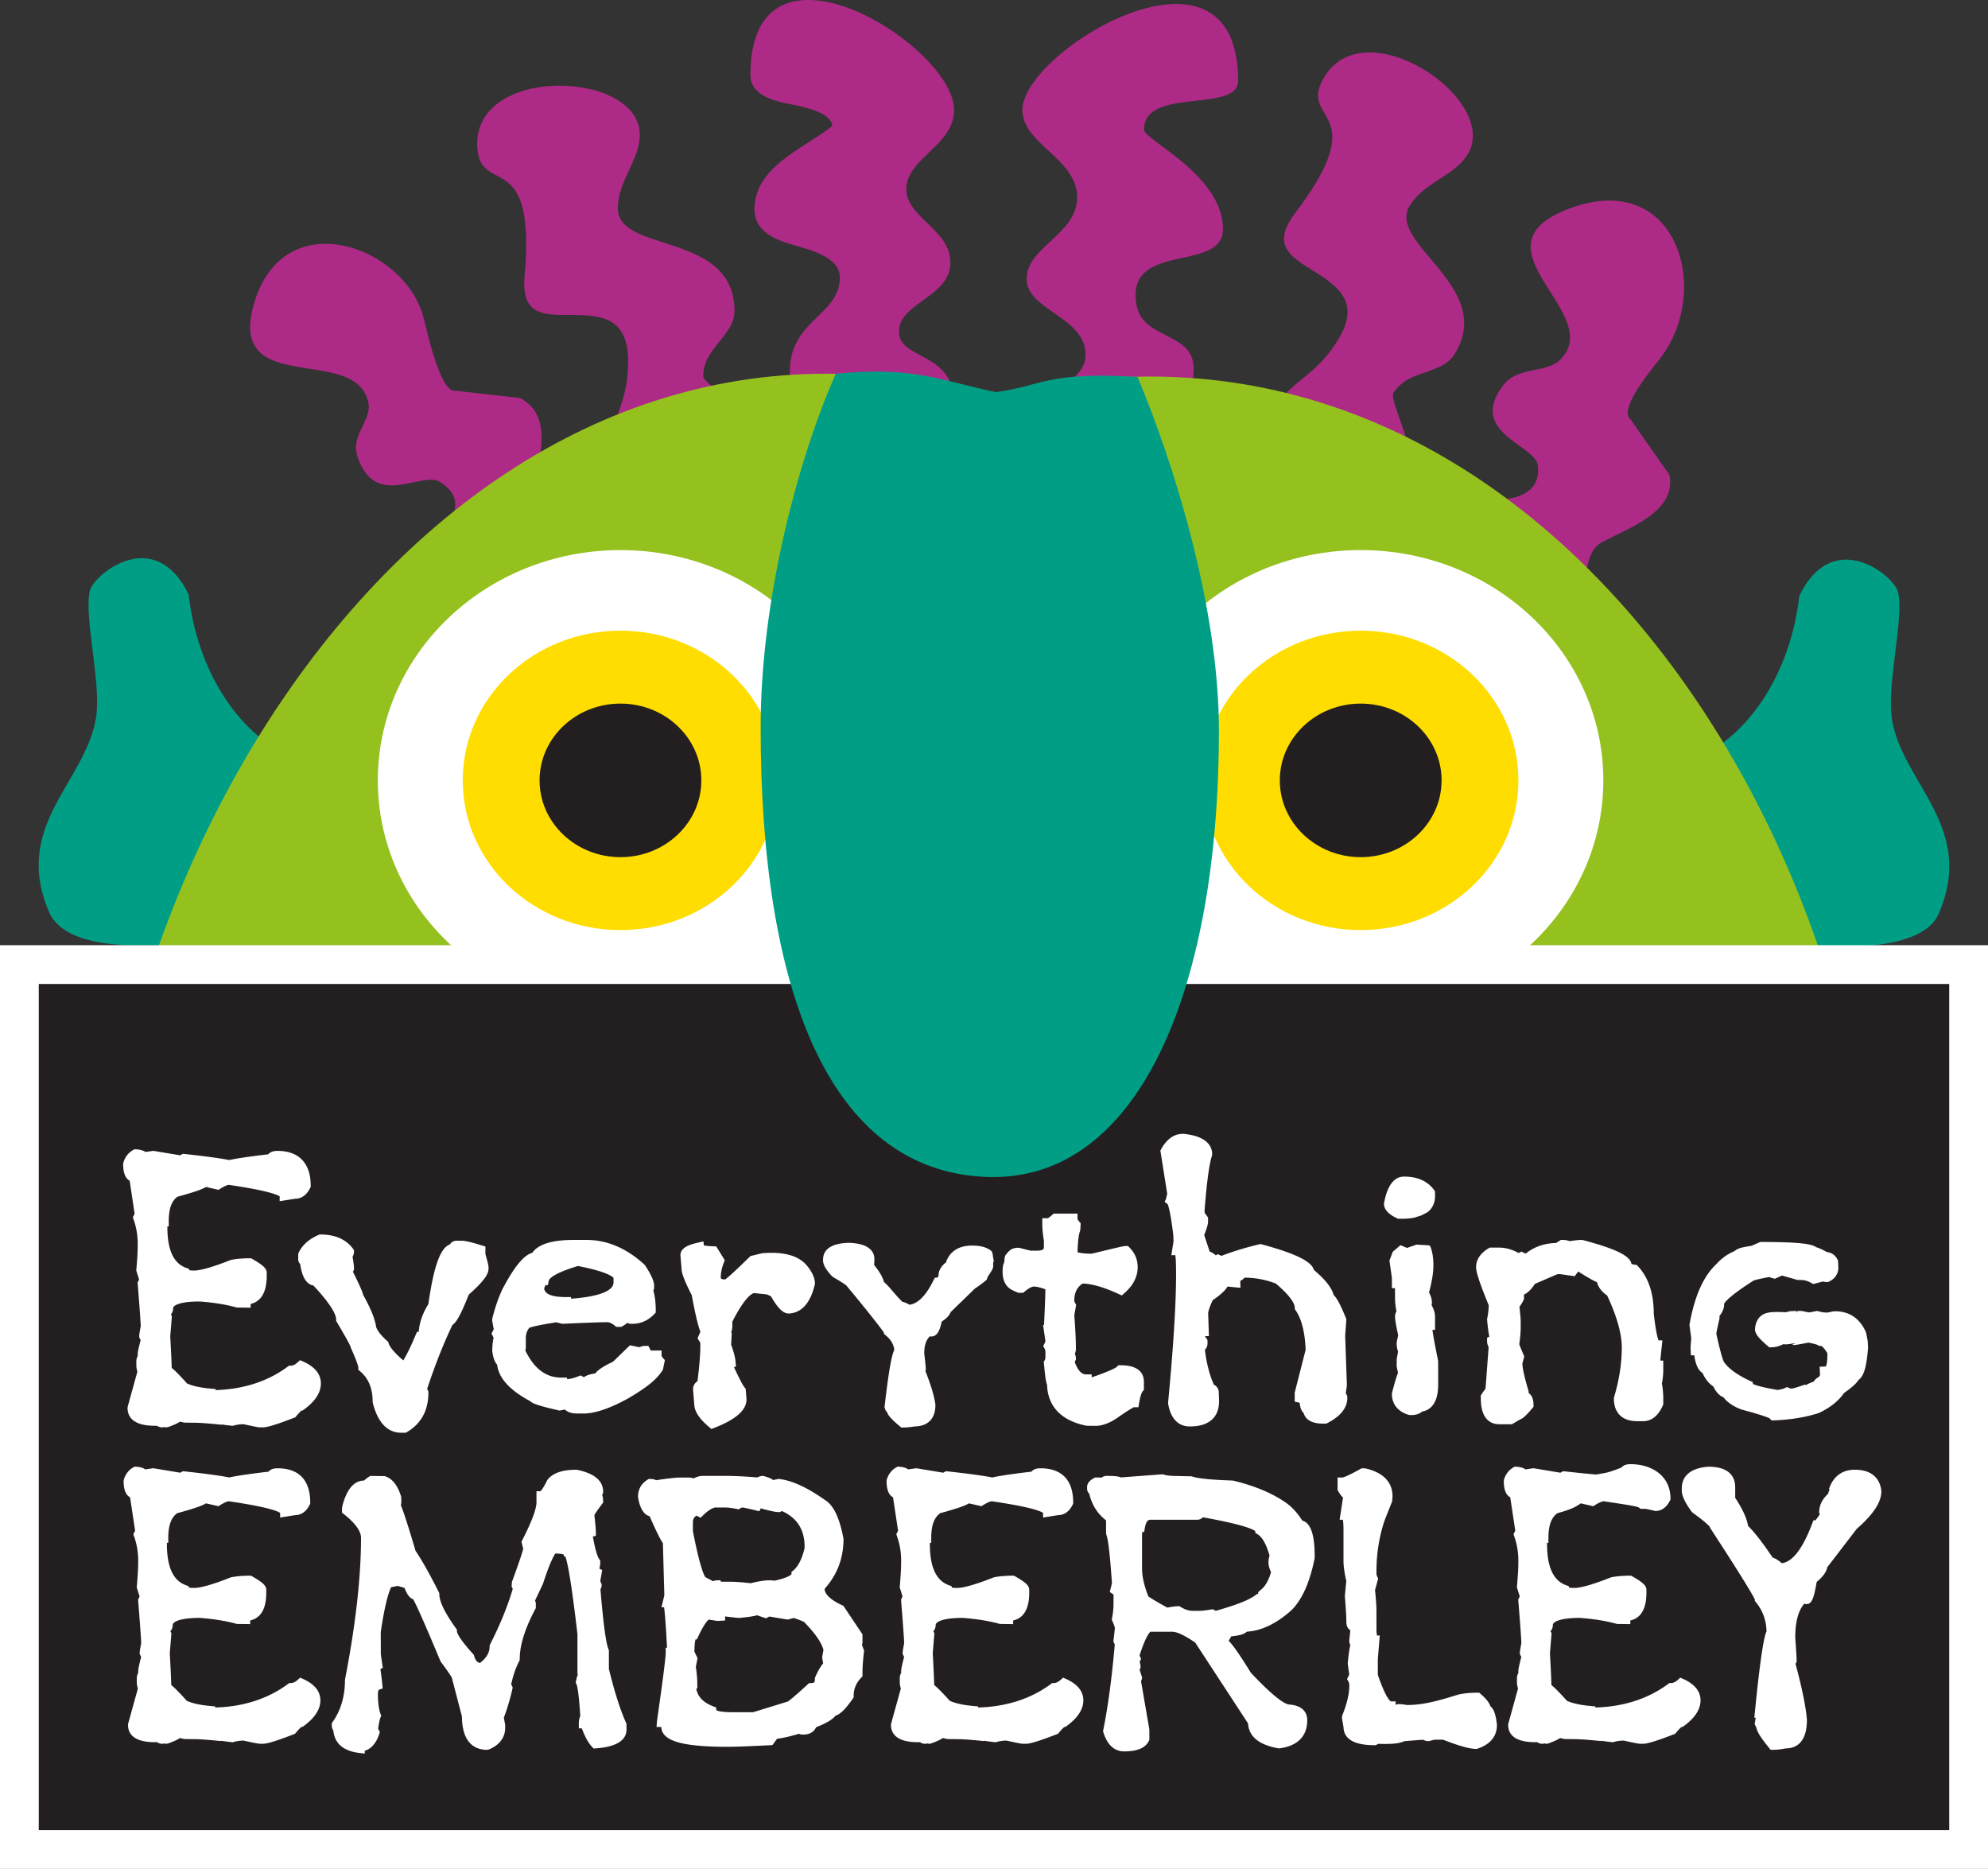 <?xml version="1.0" encoding="UTF-8"?>
<svg xmlns="http://www.w3.org/2000/svg" data-name="Layer 1" viewBox="0 0 388.234 364.918">
  <rect x="0" y="0" width="388.234" height="364.918" fill="#333333" stroke="none"/>
  <path d="M56.404 147.561c-10.294-4.781-17.935-17.056-19.557-31.459-6.576-13.635-18.469-4.006-19.282-.8-1.237 4.882 2.204 17.868 1.219 24.629-1.846 12.672-16.721 21.271-9.05 38.487 2.687 5.391 11.556 6.246 17.747 6.143h6.141l.198-.45h.002c5.307-12.669 13.676-25.879 22.582-36.549zM331.822 147.83c8.904 10.67 15.115 23.881 20.421 36.549 0 0 21.987 2.859 26.249-5.692 7.671-17.216-7.204-25.816-9.051-38.487-.984-6.761 2.456-19.748 1.219-24.629-.812-3.208-12.706-12.835-19.281.8-1.621 14.403-9.265 26.679-19.557 31.459z" fill="#009f85" fill-rule="evenodd"></path>
  <path d="M202.634 92.921l3.633.572c5.509.472 10.934 2.3 16.06 3.278 4.772.91 9.07 1.019 12.912-1.306l-5.46-11.396c-.051-.106-.053-.629-.003-.736 5.445-11.607 3.237-14.644.467-16.434-4.004-2.587-8.478-3.082-8.478-9.324 0-9.909 17.07-4.727 17.07-12.81 0-10.616-15.402-17.41-15.424-19.429-.095-8.442 18.375-3.182 18.375-9.555 0-31.164-42.121-5.956-42.121 5.711 0 6.696 10.691 9.394 10.691 17.082 0 7.16-9.869 9.688-9.869 15.862s11.514 7.434 11.514 14.815c0 8.331-18.649 7.054-9.367 23.667zM275.054 74.036c2.877-1.585 7.139-1.892 8.975-4.829 8.271-13.237-13.382-21.588-8.702-29.078 2.881-4.612 8.615-5.705 11.255-9.931 6.71-10.739-20.579-29.061-28.275-14.625-4.459 8.366 9.923 5.82-5.353 26.003-4.65 6.144-1.194 8.376 3.341 11.189 5.203 3.226 9.504 6.386 4.915 13.729-6.301 10.084-11.439 6.186-15.757 22.573 8.219.889 15.425 5.686 23.543 6.963 13.733 2.158 1.854-17.286 3.114-19.295.784-1.249 1.823-2.083 2.944-2.7z" fill="#ae2a87"></path>
  <path d="M307.448 119.161c-4.681 8.54-17.09 2.207-23.616-.943-4.224-2.038-7.2-4.243-9.249-8.951-5.749-13.206 9.654-10.946 16.812-11.489 3.996-.303 9.506-.974 8.951-6.836-.388-4.086-13.962-6.425-6.69-15.813 1.487-1.919 3.792-2.423 5.809-2.842 1.778-.369 3.891-.703 5.261-2.084 8.955-9.015-18.163-21.894 1.61-29.418 21.064-8.014 28.098 15.713 17.996 29.02l-1.319 1.705c-1.112 1.432-6.912 8.561-4.576 10.395l7.484 10.661.135.329c1.301 7.322-8.761 10.457-13.414 13.106-2.086 1.189-2.51 3.93-3.006 6.159-.53 2.383-1.013 4.854-2.189 6.999zM180.128 88.056a4.84 4.84 0 01-.959.162c-8.614.767-21.831 6.219-29.648.67-.576-.409-.543-1.041.073-1.381l7.423-4.089c-4.491-10.317-2.856-15.349.215-19.036.751-.902 1.575-1.709 2.361-2.474l1.154-1.137c1.841-1.864 3.258-3.736 3.258-6.643 0-4.564-7.75-5.704-10.881-6.862-2.81-1.039-5.783-2.69-5.783-6.391 0-8.435 9.903-11.944 15.213-16.309-.352-3.217-7.964-4.034-10.341-4.693-2.477-.684-5.656-1.906-5.656-5.232 0-30.548 39.761-5.791 39.761 6.828 0 6.979-9.319 9.422-9.319 15.461 0 5.567 8.601 7.854 8.601 14.357 0 6.696-10.034 7.84-10.034 13.41 0 5.881 11.348 3.743 10.75 14.876-.594 3.887-2.478 7.512-6.189 8.481z" fill="#ae2a87"></path>
  <path d="M138.398 69.599c1.6-2.869 5.051-5.388 5.051-8.852 0-15.608-22.788-11.216-22.788-20.049 0-5.438 4.282-9.403 4.282-14.386 0-12.663-32.852-13.74-31.728 2.581.652 9.459 11.5-.322 9.239 24.889-.688 7.674 3.427 7.735 8.763 7.717 6.122-.021 11.444.38 11.444 9.039 0 11.891-6.423 11.307-1.401 27.494 7.441-3.602 16.095-3.352 23.655-6.571 12.79-5.447-7.588-15.642-7.583-18.013.002-1.475.442-2.733 1.065-3.849zM114.157 103.739c3.834 3.586 2.756 7.359-7.635 11.931-5.87 2.583-13.444 8.855-20.17 6.821-15.475-4.679-.204-14.787 2.224-22.125.735-2.222.415-4.299-2.615-6.237-3.637-2.326-12.697 5.519-16.16-5.019-1.371-4.173 2.82-7.004 2.145-10.428-2.276-11.578-27.355-.962-22.46-18.963 5.516-20.283 29.265-11.923 33.15 2.013.679 2.438 3.294 15.048 6.239 14.552l12.54 1.415.267.085c6.36 3.463 3.525 11.387 3.003 16.951-.215 2.305 2.213 3.827 3.751 4.893 1.915 1.328 4 2.5 5.723 4.111z" fill="#ae2a87"></path>
  <path d="M366.744 253.134c0-96.37-72.492-201.829-173.02-175.514C92.806 48.879 18.49 158.916 18.49 255.286l348.254-2.152z" fill="#95c11f" fill-rule="evenodd"></path>
  <path d="M73.788 152.376c0-24.833 21.213-44.965 47.381-44.965s47.382 20.131 47.382 44.965-21.214 44.965-47.382 44.965-47.381-20.131-47.381-44.965z" fill="#fff" fill-rule="evenodd"></path>
  <ellipse cx="121.169" cy="152.376" rx="30.803" ry="29.232" fill="#fd0"></ellipse>
  <ellipse cx="121.169" cy="152.376" rx="15.797" ry="14.992" fill="#231f20"></ellipse>
  <path d="M218.347 152.376c0-24.833 21.213-44.965 47.381-44.965s47.382 20.131 47.382 44.965-21.214 44.965-47.382 44.965-47.381-20.131-47.381-44.965z" fill="#fff" fill-rule="evenodd"></path>
  <ellipse cx="265.729" cy="152.376" rx="30.803" ry="29.232" fill="#fd0"></ellipse>
  <ellipse cx="265.729" cy="152.376" rx="15.797" ry="14.992" fill="#231f20"></ellipse>
  <path fill="#fff" d="M0 184.56h388.234v180.357H0z"></path>
  <path fill="#231f20" d="M7.573 192.132h373.089v165.213H7.573z"></path>
  <path d="M238.042 142.657c0-24.316-8.965-52.611-15.901-69.067-17.855-1.026-18.311 1.69-27.656 2.979-10.988-2.281-15.969-5.105-31.266-3.584-7.358 16.613-14.675 43.964-14.675 69.106 0 50.841 13.151 86.552 44.127 87.715 29.58 1.11 45.371-36.307 45.371-87.148z" fill="#009f85" fill-rule="evenodd"></path>
  <g fill="#fff">
    <path d="M59.153 327.814l-.539-.239-.441.401c-.491.445-.948.66-1.399.66h-.298l-.242.181c-3.911 2.892-8.69 4.435-14.218 4.59v-.219l-.864-.074c-1.997-.169-3.568-.51-4.673-1.016-1.61-1.79-2.494-2.654-3.034-3.072-.027-1.153-.123-3.228-.288-6.218l.32-3.911-.15-.269a1.424 1.424 0 01-.061-.124c.288-.277.456-.689.456-1.183 0-.65 1.399-1.407 5.277-1.411 2.755.202 5.197.6 7.254 1.18l2.604.033v-.715c1.45-.309 3.141-1.499 3.141-5.364v-.618c0-.807-.674-1.448-2.775-2.639l-.209-.119h-.237c-1.339 0-2.54.1-3.575.298l-.164.047c-4.28 1.693-6.226 2.048-7.103 2.048-.547 0-.88-.037-1.074-.074v-.252l-.622-.234c-2.453-.923-3.645-3.557-3.645-8.054 0-.074 0-.139.002-.197h.266v-.985c0-2.397.574-3.968 1.751-4.801 3.326-.909 4.884-1.458 5.611-1.919l2.437.558.32-.202c1.044-.66 1.573-.759 1.667-.769 7.747 1.125 9.613 1.954 10.059 2.28v.899l2.924-.466c.835 0 2.005-.351 2.843-2.019l.108-.214v-.244c0-4.363-2.209-6.67-6.386-6.67-.967 0-1.484.308-1.759.659-3.562.416-6.08.786-7.67 1.125-1.852-.356-4.719-.744-8.749-1.187l-.282-.03-.539.296-5.249-.873-1.587.222c-.384-.298-.986-.471-1.806-.52l-.26-.015-.229.127c-.896.493-1.525 1.284-1.873 2.354l-.051.318c0 2.021.62 2.86 1.262 3.188l.982 6.524-.344.69.145.411a14.16 14.16 0 01.798 4.752v.309c0 1.112-.089 2.691-.263 4.695l-.018.204.55 1.76a3.022 3.022 0 01-.161.371l-.127.254.022.286c.375 4.697.571 7.459.588 8.216-.295 1.568-.295 1.77-.295 1.891v.251l.115.221c.096.182.14.301.163.366-.502 1.907-.574 2.445-.574 2.738v.234l.033.069c-.15.242-.255.547-.301.908v.901c0 .456.07.884.21 1.279l-1.89 6.835-.038.274c0 1.54.908 3.377 5.233 3.377h.461c.253.197.582.309.961.309h.231l.158-.087c.143.057.301.087.47.087l.312-.057c1.079-.398 1.828-.715 2.295-1.061l.907.197 1.906.02c.904 0 2.319.094 4.207.277l1.026.1v-.074c.55.109 1.248.189 2.105.282l.172.018.167-.047a7.44 7.44 0 011.941-.276c2.79.618 3.079.618 3.235.618h.564c.577 0 1.785-.212 6.041-1.862l.226-.087.158-.191c.68-.822 1.007-1.08 1.122-1.153h.18l.242-.177c2.153-1.576 3.246-3.258 3.246-5.001 0-1.777-1.149-3.189-3.417-4.199zM118.91 325.891v-3.696l-.089-.199c-.279-.622-.846-2.969-1.56-11.679.143-.209.226-.471.226-.766v-.222l-.091-.199a2.748 2.748 0 01-.167-.443l.373-2.118-.548-.276.147-.735.019-.837-.186-.262c-.241-.338-.724-1.387-1.256-4.463l.583-.082v-.861c0-.296-.03-.959-.284-3.199.091-.191.408-.751 1.501-2.181l.206-.269v-.346c0-.418-.064-.809-.191-1.17l.191-.4v-.232c0-2.121-1.699-3.554-5.049-4.257l-.185-.02c-2.642 0-4.456.602-5.544 1.837l-.145.217c-.755 1.533-1.162 2.006-1.307 2.14h-.786v2.195c0 .889-.478 2.883-2.759 7.331l-.174.341.341 1.371c-.081.4-.476 1.774-2.202 6.479l-.062.906.225.448c-.982 3.343-2.464 6.977-4.41 10.808l-.11.217v.246c0 1.167-.615 2.211-1.88 3.189-.425-.07-.854-.358-1.136-1.357l-.065-.229-.156-.172c-3.061-3.36-3.149-4.316-3.149-4.415v-.331l-.191-.264c-2.68-3.711-3.243-5.643-3.243-6.609v-.244l-.108-.216c-1.812-3.594-3.339-6.305-4.542-8.064-1.308-4.453-2.253-7.39-2.872-8.923.056-.155.088-.328.088-.513v-.899l-.046-.303c-.671-2.181-1.742-3.507-3.182-3.938l-2.835-.038-.226.149c-.343.222-.688.47-.967.752-2.033.023-3.48 1.78-4.304 5.222l-.029 1.041.376.294c2.194 1.722 3.353 3.318 3.353 4.617 0 7.683-1.05 16.983-3.12 27.641l-.019.197c0 3.109-.805 5.84-2.394 8.115l-.182.259v.323c0 .537.135.889.319 1.123.161 1.84 1.237 3.901 5.076 4.358l1.044.124v-.555c1.01-.288 2.11-1.133 2.818-3.229l.137-.406-.343-.684c.217-1.434.373-1.956.449-2.141l.15-.361-.129-.369c-.336-.958-.505-2.255-.505-3.855 0-.381.059-.811.226-.871l.703-.254-.075-.776c-.143-1.483-.269-2.394-.382-2.975l.473-.261-.382-2.659-.011-4.328c.741-5.08 1.461-7.56 2.018-8.761l1.307-.257 1.315.391c.36.954.894 1.981 1.683 2.201.397.682 1.61 3.169 5.308 12.049l.124.216c1.85 2.461 2.104 3.064 2.105 2.992l1.987 7.624c.043 5.396 2.703 6.534 4.935 6.534l.354-.074c2.612-1.112 3.16-2.902 3.16-4.206v-.59l-.258-1.404a42.113 42.113 0 001.657-5.551l.075-.344-.296-.627c.37-1.712.891-3.221 1.552-4.493l.115-.221v-.251c0-2.651 1.017-5.909 3.022-9.682l.12-.224v-1.1l-.164-.358 1.563-3.296c1.136-3.522 1.912-5.158 2.408-5.912.977.022 1.415.117 1.595.174l.15.413h.215c.338.874 1.08 4.028 2.363 15.2v7.709l.081.179c-.22.436-.311.944-.36 1.22l-.059.331.147.299c.097.197.433 1.229.741 6.23-.186.42-.28.889-.28 1.399v.985h.583c.628 1.683 1.284 2.872 2 3.622l.306.321.43-.035c1.482-.122 5.99-.493 5.99-3.682v-1.123l-.092-.202c-1.104-2.429-2.229-5.954-3.342-10.482zM168.43 320.613v-1.493l-3.731-5.576-.242-.11c-1.493-.682-3.261-1.762-3.423-3.094l.104-.226c2.381-2.69 3.589-5.907 3.589-9.57l-.019-.194c-.716-3.739-1.767-6.091-3.233-7.204-3.632-2.609-6.666-4.037-9.277-4.359l-.15-.018-1.047.224c-.465-.359-1.149-.583-1.807-.769l-.245-.035c-.317 0-.655.094-1.052.293-2.378-.194-4.335-.293-5.818-.293h-4.856c-.559 0-1.152.162-1.769.483a3.294 3.294 0 00-1.076-.172h-1.423c-.931 0-2.508.172-4.816.527-.268-.147-.652-.246-1.195-.246h-.261l-.223.142c-1.551.981-1.876 2.3-1.863 3.398.347 2.168 1.111 3.425 2.273 3.749 1.422 3.238 2.131 4.619 2.585 5.229.078 2.735.261 9.2.28 10.22l-.563 2.312h.515c.12.841.316 2.897.577 7.91h-.26v.985c0 .674-.296 3.534-1.705 13.336l-.083 1.138h.931c.083 2.716 3.965 3.878 12.932 3.878 1.557 0 4.285-.102 8.339-.311l.437-.022.884-1.222a27.35 27.35 0 004.292-.996c.178.102.389.159.62.159h.295c1.165 0 2.022-.513 2.429-1.429 1.981-.774 3.194-1.491 3.807-2.26.939-.286 1.979-1.321 3.351-3.305l.18-.259v-.319c0-1.336.472-2.479 1.442-3.499l.276-.288v-.717c0-1.051.097-2.424.288-4.075l.029-.249-.422-1.115c.069-.165.105-.354.105-.557zm-7.67 4.172c-.494.582-.998 1.444-1.524 2.613l-.091.201v.221c0 .657-.153.817-.778.817h-.352l-.266.244c-2.889 2.654-3.694 3.234-3.908 3.36l-6.747 2.081h-4.158c-2.134 0-2.851-.274-3.06-.389v-.522l-.614-.237c-1.936-.749-3.006-1.865-3.3-3.468h.21v-.985c0-.859-.094-1.959-.28-3.268l.325-1.68-.607-1.277c.013-1.456.135-2.111.218-2.389h.258l.258-.55c1.245-2.648 1.916-3.208 2.081-3.316l1.665.264 1.509-.087v-.797c2.088.257 2.567.293 2.759.293l.088-.005c1.959-.192 2.892-.354 3.394-.518l1.755.603.639-.351 3.618.6 1.146-.314c.188.042.7.192 1.989.742 2.135 2.163 3.422 4.002 3.826 5.473l-.261 1.484.207 1.158zm-3.627-22.748v.196c-.47 2.081-1.221 3.577-2.231 4.448l-.328.212v.466c-.014.028-.36.629-3.264 1.28l-.939-.072c-.996 0-2.237.189-3.788.577-1.61-.196-3.025-.296-4.209-.296h-1.568l-.134-.281h-.58c-.253 0-.524.059-.832.179l-1.516-.796c-.271-.381-1.082-2.033-2.429-8.996v-1.703c0-.632.217-1.031.731-1.307l.759.416.484-.465c1.402-1.344 2.172-1.545 2.507-1.545h1.718c.617 0 1.425.099 2.4.293l.331.067.296-.17c.292-.169.411-.189.403-.189.089.003.547.053 2.634.565l.708.174.284-.567c2.322.649 3.117.729 3.516.729h.231l.381-.209c2.982 1.357 4.433 3.649 4.433 6.994zM208.151 327.814l-.539-.239-.441.401c-.491.445-.948.66-1.399.66h-.298l-.242.181c-3.911 2.892-8.69 4.435-14.218 4.59v-.219l-.864-.074c-1.997-.169-3.568-.51-4.673-1.016-1.61-1.79-2.494-2.654-3.034-3.072-.027-1.153-.123-3.228-.288-6.218l.32-3.911-.15-.269a1.424 1.424 0 01-.061-.124c.288-.277.456-.689.456-1.183 0-.65 1.399-1.407 5.277-1.411 2.755.202 5.197.6 7.254 1.18l2.604.033v-.715c1.45-.309 3.141-1.499 3.141-5.364v-.618c0-.807-.674-1.448-2.775-2.639l-.209-.119h-.237c-1.339 0-2.54.1-3.575.298l-.164.047c-4.28 1.693-6.226 2.048-7.103 2.048-.547 0-.88-.037-1.074-.074v-.252l-.622-.234c-2.453-.923-3.645-3.557-3.645-8.054 0-.074 0-.139.002-.197h.266v-.985c0-2.397.574-3.968 1.751-4.801 3.326-.909 4.884-1.458 5.611-1.919l2.437.558.32-.202c1.044-.66 1.573-.759 1.667-.769 7.747 1.125 9.613 1.954 10.059 2.28v.899l2.924-.466c.835 0 2.005-.351 2.843-2.019l.108-.214v-.244c0-4.363-2.209-6.67-6.386-6.67-.967 0-1.484.308-1.759.659-3.562.416-6.08.786-7.67 1.125-1.852-.356-4.719-.744-8.749-1.187l-.282-.03-.539.296-5.249-.873-1.587.222c-.384-.298-.986-.471-1.806-.52l-.26-.015-.229.127c-.896.493-1.525 1.284-1.873 2.354l-.051.318c0 2.021.62 2.86 1.262 3.188l.982 6.524-.344.69.145.411a14.16 14.16 0 01.798 4.752v.309c0 1.112-.089 2.691-.263 4.695l-.018.204.55 1.76a3.022 3.022 0 01-.161.371l-.127.254.022.286c.375 4.697.571 7.459.588 8.216-.295 1.568-.295 1.77-.295 1.891v.251l.115.221c.096.182.14.301.163.366-.502 1.907-.574 2.445-.574 2.738v.234l.033.069c-.15.242-.255.547-.301.908v.901c0 .456.07.884.21 1.279l-1.89 6.835-.038.274c0 1.54.908 3.377 5.233 3.377h.461c.253.197.582.309.961.309h.231l.158-.087c.143.057.301.087.47.087l.312-.057c1.079-.398 1.828-.715 2.295-1.061l.907.197 1.906.02c.904 0 2.319.094 4.207.277l1.026.1v-.074c.55.109 1.248.189 2.105.282l.172.018.167-.047a7.44 7.44 0 011.941-.276c2.79.618 3.079.618 3.235.618h.564c.577 0 1.785-.212 6.041-1.862l.226-.087.158-.191c.68-.822 1.007-1.08 1.122-1.153h.18l.242-.177c2.153-1.576 3.246-3.258 3.246-5.001 0-1.777-1.149-3.189-3.417-4.199zM254.338 296.926c-.937-1.479-2.002-2.646-3.17-3.477-2.645-1.86-6.108-3.32-10.293-4.336l-.182-.025c-5.758-.191-7.453-.597-7.951-.821l-3.512-.08c-.704 0-1.39-.092-2.037-.276l-.153-.042-8.153.608c-.427-.191-1.139-.291-2.51-.291h-.296c-.352 0-.663.112-.91.314l-1.297-.003-.198.104c-.341.179-1.378.72-1.378 1.753v.309c0 .413.158.764.421.996.515 2.185 1.618 3.932 3.283 5.207v2.494l.08.396c.194.466.593 2.307 1.066 9.391l-.422 1.695.741.535-.016 2.056c0 .655-.094 1.503-.277 2.519l-.057.313.129.288c.453 1.018.475 1.327.475 1.351-.002.067-.025.43-.261 2.298l-.037.289.279.612c-.566 6.497-1.32 12.105-2.241 16.672l-.053.259.078.251c.95 3.051 2.717 3.691 4.032 3.691 2.564 0 4.143-.66 4.827-2.018l.11-.216v-2.044l-1.627-9.448a1.39 1.39 0 00.204-.742l-.478-1.456.183-.405v-.222c0-.272-.057-.563-.178-.894l.274-.634-.293-.649c1.364-4.261 2.155-4.632 2.131-4.637h4.266c.641 0 1.936.371 4.481 2.125l10.316 15.788c.15 2.554 2.134 4.184 5.9 4.846l.137.023.139-.018c4.446-.603 5.38-3.313 5.38-5.479 0-1.045-.445-2.833-3.488-3.067-.516 0-2.284-.61-7.554-6.247-2.277-3.729-3.527-5.413-4.306-6.203.223-.354.386-.637.505-.871h.011c1.182-.115 2.422-.299 3.036-.911 2.832-.159 5.731-1.538 8.647-4.127 2.088-2.011 3.627-5.414 4.577-10.12l.021-.204c0-1.86 0-6.596-2.398-7.221zm-8.727 2.668c.913.557 1.713 1.996 2.322 4.171-.14.396-.212.826-.212 1.282 0 .607.166 1.254.494 1.926-.476 1.678-1.182 2.87-2.105 3.545l-.408.379v.343h-.231l-.252.202c-1.146.914-3.756 1.949-7.761 3.077a2.058 2.058 0 01-.371-.162l-.277-.145-.306.055c-.977.177-1.79.267-2.416.267h-1.154c-.755 0-1.551-.256-2.367-.764l-.222-.137h-.257c-.489 0-1.19.087-2.134.264-1.901-1.038-3.029-1.725-3.696-2.178l-.169-.448c-.703-1.865-1.06-3.562-1.06-5.041l-.002-6.531c.014-.254.035-.436.057-.563h.349l.143-.802c.284-1.59.849-1.59 1.09-1.59h9.124c.472 0 .864-.176 1.128-.478 7.971 1.433 9.804 2.35 10.223 2.695v.349l.467.284zM291.07 333.181c-.247-.746-.88-1.54-1.944-2.445l-.258-.221h-.333c-1.35 0-2.559.11-3.675.349-4.363 1.356-6.997 2.043-10.085 2.056-2.418-.418-1.87.058-2.243-.109l.033-.593h-.939c-.091-.035-.935-.481-2.551-5.19l-.003-3.036.382-4.645h-.545a8.674 8.674 0 01-.104-1.127v-3.602c0-1.076-.094-2.461-.279-4.115l.615-2.273-.177-.349a1.632 1.632 0 01-.159-.749v-.282c0-3.547.559-6.967 1.645-10.12l1.422-3.574.073-1c0-1.929-.92-4.436-5.3-5.436l-.728-.023-.207.115c-2.802 1.566-3.461 1.68-3.557 1.687h-.939v2.44l.135.234c.249.435.555.906.926 1.239l-.66 4.333h.633c.056.301.12.891.12 1.999v5.994c0 1.038.185 2.377.551 3.98l-.287 2.909.006.094c.194 2.313.292 3.998.292 5.01 0 .729.287 1.294.778 1.608l-.214 1.994c0 .276.069.58.212.936-.147.518-.312 1.468-.502 3.44l-.011.12.293 2.101a2.574 2.574 0 01-.18.435l-.245.491.276.475a1.3 1.3 0 01.158.67v.311c0 1.456-.454 3.345-1.351 5.618l-.072.376c0 .165.024.438.298 1.904.057 2.36 2.096 3.557 6.062 3.557h.214l.543-.274c4.319.192 4.789-.526 5.236-.525 1.865-.149 3.018-.239 3.453-.269.414.187.741.272 1.037.272l.166-.017c.939-.176.619-.266 1.457-.266h1.278c3.088 1.212 5.198 1.802 6.449 1.802h.148l.142-.048c3.13-1.066 3.788-3.057 3.78-4.657-.116-1.011-.335-2.9-1.265-3.604zM328.682 327.814l-.539-.239-.441.401c-.491.445-.948.66-1.399.66h-.298l-.242.181c-3.911 2.892-8.69 4.435-14.218 4.59v-.219l-.864-.074c-1.997-.169-3.568-.51-4.673-1.016-1.61-1.79-2.494-2.654-3.034-3.072-.027-1.153-.123-3.228-.288-6.218l.32-3.911-.15-.269a1.424 1.424 0 01-.061-.124c.288-.277.456-.689.456-1.183 0-.65 1.399-1.407 5.277-1.411 2.755.202 5.197.6 7.254 1.18l2.604.033v-.715c1.45-.309 3.141-1.499 3.141-5.364v-.618c0-.807-.674-1.448-2.775-2.639l-.209-.119h-.237c-1.339 0-2.54.1-3.575.298l-.164.047c-4.28 1.693-6.226 2.048-7.103 2.048-.547 0-.88-.037-1.074-.074v-.252l-.622-.234c-2.453-.923-3.645-3.557-3.645-8.054 0-.074 0-.139.002-.197h.266v-.985c0-2.397.574-3.968 1.751-4.801 3.326-.909 3.839-1.458 4.566-1.919l2.437.558.32-.202c1.044-.66 1.573-.759 1.667-.769 7.747 1.125 6.77 1.148 7.217 1.474l1.111.015 1.813.418c.835 0 2.005-.351 2.843-2.019l.108-.214v-.244c0-4.363-3.629-6.67-7.806-6.67-.967 0-1.484.308-1.759.659-3.12 1.239-3.319 1.028-4.909 1.367-1.96-.17-2.172-.18-6.202-.623l-.282-.03-.539.296-5.249-.873-1.587.222c-.384-.298-.986-.471-1.806-.52l-.26-.015-.229.127c-.896.493-1.525 1.284-1.873 2.354l-.051.318c0 2.021.62 2.86 1.262 3.188l.982 6.524-.344.69.145.411a14.16 14.16 0 01.798 4.752v.309c0 1.112-.089 2.691-.263 4.695l-.018.204.55 1.76a3.022 3.022 0 01-.161.371l-.127.254.022.286c.375 4.697.571 7.459.588 8.216-.295 1.568-.295 1.77-.295 1.891v.251l.115.221c.096.182.14.301.163.366-.502 1.907-.574 2.445-.574 2.738v.234l.033.069c-.15.242-.255.547-.301.908v.901c0 .456.07.884.21 1.279l-1.89 6.835-.038.274c0 1.54.908 3.377 5.233 3.377h.461c.253.197.582.309.961.309h.231l.158-.087c.143.057.301.087.47.087l.312-.057c1.079-.398 1.828-.715 2.295-1.061l.907.197 1.906.02c.904 0 2.319.094 4.207.277l1.026.1v-.074c.55.109 1.248.189 2.105.282l.172.018.167-.047a7.44 7.44 0 011.941-.276c2.79.618 3.079.618 3.235.618h.564c.577 0 1.785-.212 6.041-1.862l.226-.087.158-.191c.68-.822 1.007-1.08 1.122-1.153h.18l.242-.177c2.153-1.576 3.246-3.258 3.246-5.001 0-1.777-1.149-3.189-3.417-4.199zM362.214 286.977c-2.301 0-3.982 1.142-4.862 3.301l-.166.408.107.234a1.96 1.96 0 00-.273.741c-1.124 1.036-1.715 2.203-1.755 3.474l-.01.259.145.291c-.483.709-.751 1.031-.883 1.173h-.375l-.234.622c-1.852 4.901-3.849 7.505-5.943 7.748-.676-.582-1.256-.938-1.772-1.085-2.075-3.054-3.654-5.085-4.811-6.183-.247-1.499-1.074-3.305-2.516-5.493v-2.111c0-1.483-.677-3.968-5.206-3.968l-.07.003c-4.266.334-5.162 2.509-5.162 4.274v.309c0 1.053.607 2.38 1.911 4.172l.21.211c2.413 1.76 3.106 2.464 3.3 2.703l.164.338c6.948 10.668 8.451 13.346 8.692 13.954v.232l.22.274c1.332 1.66 2.006 3.524 2.057 5.687-.378.809-1.053 3.447-2.273 15.758l-.107 1.087h.269l-.206 1.252.357.747c.112.687.668 1.717 2.483 3.935l.28.344h.432c.733 0 1.627-.097 2.577-.282 1.524 0 4.078-.714 4.075-5.568-.198-2.524-.943-6.196-2.218-10.922l.209-.455v-.224c0-.525-.089-2.023-.269-4.503 0-3.054.602-5.27 1.793-6.603l.207.099h.202c.974 0 1.401-.901 1.987-4.324 1.243-1.041 1.909-1.964 2.057-2.857l5.751-7.492c3.248-2.842 4.827-5.224 4.822-7.382-.151-1.56-1.029-4.177-5.2-4.177z"></path>
    <g>
      <path d="M59.187 265.847l-.591-.264-.486.441c-.473.43-.91.637-1.339.637h-.327l-.268.199c-3.873 2.865-8.602 4.4-14.072 4.57v-.211l-.948-.08c-1.978-.165-3.531-.503-4.626-1.001-1.559-1.732-2.435-2.603-2.996-3.039-.03-1.165-.124-3.223-.29-6.161l.324-3.943-.164-.294a.839.839 0 01-.03-.06c.276-.294.438-.71.438-1.199s1.104-1.311 5.178-1.314c2.749.202 5.184.597 7.237 1.175l2.72.038v-.732c1.466-.339 3.141-1.575 3.141-5.444v-.618c0-.851-.687-1.513-2.822-2.725l-.229-.13h-.261c-1.343 0-2.551.1-3.59.299l-.18.052c-4.269 1.687-6.201 2.041-7.071 2.041-.476 0-.787-.028-.982-.059v-.239l-.684-.257c-2.411-.906-3.582-3.512-3.582-7.962v-.1h.268v-1.082c0-2.354.555-3.896 1.697-4.71 3.216-.881 4.803-1.426 5.579-1.909l2.448.562.351-.222c1.063-.674 1.576-.746 1.606-.756 7.598 1.102 9.511 1.934 9.979 2.24v.954l3.017-.481c.861 0 2.065-.359 2.924-2.071l.12-.236v-.267c0-4.363-2.301-6.766-6.478-6.766-.978 0-1.516.306-1.809.665-3.531.413-6.033.779-7.622 1.117-1.855-.354-4.717-.742-8.738-1.183l-.309-.033-.535.294-5.233-.869-1.562.217c-.398-.294-1.01-.466-1.828-.515l-.284-.017-.252.139c-.918.505-1.563 1.316-1.919 2.409l-.056.349c0 2.031.618 2.902 1.272 3.255l.969 6.441-.351.7.161.451c.526 1.486.792 3.072.792 4.719v.309c0 1.108-.088 2.685-.263 4.687l-.019.222.547 1.748c-.025.07-.07.177-.145.328l-.14.279.025.314c.454 5.715.572 7.637.586 8.199-.295 1.568-.295 1.775-.295 1.899v.276l.127.242c.08.155.123.261.145.323-.497 1.896-.569 2.437-.569 2.735v.256l.021.043a2.431 2.431 0 00-.288.911v.901c0 .456.07.886.206 1.282l-1.882 6.805-.041.301c0 1.585.924 3.474 5.326 3.474h.427c.266.197.604.309.994.309h.253l.142-.079c.142.05.298.079.464.079l.343-.062c1.058-.391 1.806-.707 2.285-1.051l.867.189 1.925.023c.9 0 2.312.094 4.199.277l1.127.11v-.06c.55.1 1.219.174 2.003.257l.19.02.183-.052a7.45 7.45 0 011.908-.271c2.79.618 3.074.618 3.245.618h.564c.585 0 1.804-.212 6.073-1.867l.249-.097.174-.209c.637-.772.958-1.036 1.079-1.12h.182l.266-.196c2.18-1.595 3.286-3.303 3.286-5.08 0-1.82-1.17-3.263-3.473-4.288z"></path>
      <path d="M94.794 244.837v-1.439l-.661-.206c-2.635-.83-3.555-.927-4.016-.927h-.93c-.551 0-1.011.239-1.293.674l-.029.043-.049.019c-1.843.723-3.089 4.198-4.163 11.622l-.022.062c-1.082 1.738-1.702 3.499-1.846 5.233l-.013.149h-.347l-.244.582c-.818 1.96-1.599 3.583-2.32 4.821l-.098.17-.147-.13c-1.982-1.727-2.575-2.707-2.721-3.225l-.073-.258-.201-.181c-1.664-1.486-2.071-2.415-2.168-2.745-.233-1.593-1.051-3.615-2.505-6.201l-.017-.046c-.078-.368-.366-1.23-1.973-4.458l-.036-.076.208-.384v-.228c0-.491-.089-1.22-.271-2.228l-.008-.049.021-.046c.176-.388.258-.705.258-.998v-.296l-.179-.242c-1.366-1.859-3.505-2.802-6.356-2.802h-.208l-.189.084c-1.875.829-3.177 1.995-3.87 3.467l-.09.184v1.109c0 .349.12.654.349.883l.04.038.006.054c.347 2.477 1.196 3.868 2.523 4.136l.051.01.036.038c3.642 3.903 4.406 5.757 4.406 6.626v.25l.128.212c2.014 3.399 2.526 4.436 2.653 4.751l.1.312c1.317 2.94 1.444 3.68 1.45 3.835v.431l.33.277c1.658 1.399 2.463 3.344 2.463 5.944l.032.244c.983 3.857 2.859 5.824 5.573 5.824h.876l.227-.135c2.775-1.632 4.182-4.23 4.182-7.722v-.217l-.249-.483.022-.065c1.532-4.635 3.181-8.8 4.898-12.378l.019-.04.036-.025c.802-.54 1.71-2.239 3.136-5.862l.043-.063c3.382-2.973 3.838-4.225 3.838-5.057v-.282c0-.166 0-.396-.605-2.543l-.005-.044zM129.201 264.786v-1.082h-2.116a8.123 8.123 0 00-.162-.322l-.312-.587h-.677c-.318 0-.659.083-1.074.26l-1.84-.373-3.302 3.202c-1.875.892-2.955 1.593-3.457 2.285-.749.108-1.638.298-2.215.739a1.1 1.1 0 01-.174-.081l-.468-.266-.504.196c-1.232.477-1.84.518-2.165.519v-.285h-1.117c-3 0-5.308-1.74-7.038-5.315a1.46 1.46 0 00.104-.55v-1.818c0-.792.223-1.458.68-2.04.357-.143 1.522-.486 5.268-1.077l1.158.295.169-.007c4.643-.206 7.542-.31 8.612-.31.428 0 .923.223 1.471.661l.307.248h1.005l.266-.158c.328-.194.658-.406.944-.647l.311.209h.666c1.593 0 3.01-.631 4.212-1.875l.306-.315v-.433c0-1.492-.157-2.787-.468-3.864.095-.191.148-.411.148-.651v-.312c0-.568-.195-1.524-1.711-3.898l-.185-.219c-3.492-3.19-7.288-4.809-11.284-4.809h-2.472c-4.279 0-6.953.824-8.141 2.514-1.7.486-3.54 2.748-5.871 7.188-.784 1.71-1.431 3.598-1.926 5.615l-.031.255c0 .132 0 .327.304 1.838a3.092 3.092 0 01-.176.383l-.269.504.411.769c-.178.995-.268 1.868-.255 2.716.152.983.39 1.991.951 2.571.288 2.603 2.455 4.996 6.447 7.127.52.523 1.913.963 5.512 1.789l.24.056 1.031-.207c.43.423 1.158.779 2.386.779h1.25c2.208 0 5.009-.937 8.595-2.882 4.372-2.544 5.766-3.991 6.712-5.37l.19-.275.394-1.897-.278-.309c-.285-.315-.352-.481-.361-.481zm-18.795-11.526c-3.672 0-4.091-1.133-4.139-1.721a7.94 7.94 0 01.285-.61h.442l.176-.88c.028-.132.411-1.281 5.72-2.851l.371.074c6.016 1.217 6.537 2.254 6.551 2.254v.909c0 1.635-2.926 2.752-8.156 3.139h-.133v-.314h-1.117zM157.368 246.88c-1.668-1.783-4.448-2.497-8.499-2.182l-2.314.561-.218.213c-3.32 3.259-4.384 4.118-4.712 4.343-.587.019-.78-.117-.857-.229-.04-.892.154-1.91.58-3.032l.187-.493-1.666-2.695-.606-.019c-.995-.034-1.536-.11-1.818-.173l-.064-.78-1.266.291c-.92.212-3.367.775-3.224 2.528l.222 2.718c.049.603.32 1.711 1.973 4.954.862 4.603 1.374 6.37 1.696 7.139l-.559 1.314.527.813c.081 1.501-.1 4.035-.537 7.547-.837.547-.893 1.321-.862 1.698l.247 3.029c.103 1.267 1.025 2.63 2.816 4.162l.516.442.636-.251c4.352-1.709 6.382-3.596 6.205-5.771l-.15-1.844-.224-.265c-.201-.236-.728-1.068-2.062-3.958l.39-.086-.077-.945c-.07-.859-.353-1.953-.867-3.342l.122-2.244-.107-.183c.264-.65.249-1.488.212-2.051 2.464-4.855 3.849-5.518 4.241-5.602l2.502.255.805.362c1.416 2.476 2.476 3.457 3.622 3.368 2.443-.19 4.109-2.103 4.949-5.681l.025-.33c-.094-1.155-.689-2.353-1.781-3.581z"></path>
      <g>
        <path d="M262.834 257.344c-1.094-2.665-1.77-3.908-2.369-4.453-.41-1.473-1.678-3.081-3.854-4.889-.386-1.34-2.321-2.9-10.17-5.02l-.281-.077-.284.068c-2.742.662-5.21 1.418-7.346 2.249l-.704-.333-.393.219c-.421-.351-.818-.596-1.2-.74l-1.071-3.217c.699-1.705.779-2.394.765-2.805l-.022-.637-.646-.893-.019-.46c.418-5.466.902-9.057 1.435-10.675l.053-.371c-.053-1.533-1.038-3.456-5.586-3.919l-.319.01c-1.546.051-2.868.973-3.932 2.739l-.165.272.005.135-.141.005 1.351 8.531-.234 1.03-.271.557.559.424c.084.131.542 1.043 1.145 6.176l.038 1.117-.43 2.713.766-.025c.048.246.099.658.121 1.319.192 5.566-.317 14.799-1.516 27.44l-.014.14.024.139c.676 3.942 3.01 4.458 4.342 4.414l.319-.01c3.511-.115 5.383-1.957 5.272-5.185l-.052-1.503a1.605 1.605 0 00-.941-1.437c-.852-1.882-1.445-4.179-1.764-6.845.342-.313.531-.777.512-1.333l-.021-.61-.504-.697.799-.026-.152-4.41c-.005-.147.047-.754.881-2.597 1.509-1.018 2.445-1.87 2.9-2.663l2.532.249-.046-1.348c.389-.183.654-.406.835-.638 2.125.014 4.178.401 6.112 1.152 3.173 2.674 3.687 4.085 3.707 4.691l.011.308.176.259c1.148 1.686 1.797 4.27 1.929 7.677l-2.139 8.389.017 1.742.947.203c.102.958.364 1.628.781 2.004.284 1.02 1.249 2.172 4.191 2.076l.257-.008.227-.119c2.629-1.358 3.926-3.051 3.858-5.028l-.009-.258-.291-.524.22-1.536-.34-9.657.233-3.269-.094-.231zM324.651 261.721h-.761c-.186-.481-.545-1.789-.93-5.24 0-3.913-1.027-7.007-3.048-9.192l-.269-.29-.397-.057a3.374 3.374 0 01-.642-.142c-.235-1.362-2.147-2.716-9.459-4.657l-.293-.039c-.516 0-1.276.081-2.313.244a3.795 3.795 0 00-1.377-.244h-.333l-.937.6c-2.325.061-4.31.754-5.91 2.06a1.398 1.398 0 01-.354-.123l-.494-.253-.575.268c-1.274-.696-2.544-1.049-3.78-1.049h-1.859l-.273.167c-1.971 1.202-2.386 2.649-2.386 3.65 0 .673.283 2.128 2.47 7.447a14.467 14.467 0 01-.297 2.591l-.033.157.016.158c.159 1.602.3 2.593.426 3.232l-.432.192v.701c0 .344.097.71.302 1.133l-.606 8.108c-.209.271-.447.61-.732 1.032l-.185.273v.639c0 4.359 2.247 5.009 3.587 5.009h2.491l1.643-.969c.489-.157 1.075-.666 2.31-2.124l.255-.302v-.393c0-1.295-.444-1.954-.93-2.288l-.045-.43c-.934-3.136-1.176-4.623-1.203-5.328l.376-1.406-.147-.341c-.568-1.315-.761-1.84-.827-2.037.185-1.351.274-2.425.274-3.274l-.005-1.635-.235-2.43c.281-.325.521-.752.756-1.2l.124-.234v-.922c.747-.339 1.452-1.03 2.127-2.089l4.412-1.902.525-.007 2.841.406.696-.917c1.906 1.214 2.988 1.804 3.661 2.086.24.968.906 1.843 1.989 2.613 1.894 4.038 2.852 7.452 2.852 10.15 0 3.06-.502 6.311-1.497 9.661l-.045.303c0 2.804 1.647 4.412 4.517 4.412h1.222c1.132 0 2.714-.534 3.817-3.079l.09-.204v-1.13c0-.937-.091-1.939-.268-2.978.176-.791.268-1.716.268-2.757v-1.688h-.587l.418-3.947zM364.451 260.334l-.086-.268c-1.23-2.754-3.414-4.145-6.315-4.02l-1.145.245a5.426 5.426 0 01-1.678-.227l-.322-.096-1.447.278-.165.012c-.184-.019-.658-.115-1.424-.28l-.845-.008-.164.086c-.511-.094.756.153.017.124l-.131-.212-.798.034a3.223 3.223 0 00-.74.115l-.182-.007.003.062c-.046.015-.09.033-.136.05-.47.002-.433-.018-1.848-.053l-.4.017c-.914.039-3.58-.045-3.909 3.225l-.005.186c.037.827.686 1.68 2.393 3.146l.406.349.54-.023c.736-.032 1.48-.239 2.217-.617.777.093-.051.088.056.083.593-.026 1.351-.117 2.253-.271.179.016-.889.301-.416.36l.228.009c.155-.007.366-.016 2.769-.474 1.414.275 1.759.451 1.796.471l.285.182.386-.017c.005.001.44.138 1.217 1.431.049 1.748-.193 2.398-.296 2.592l-1.209.052.074 1.646c-.079.115-.15.229-.209.338-.517.259-.834.594-1.024.925a7.282 7.282 0 00-1.497.664l-.222-.087-.48.166c-1.574.542-1.977.6-2.029.605l-.36-.015-.619-.274-.594.277c-.027.013-.273.12-1.214.292-3.226-.541-4.429-.967-4.862-1.175l-.016-.35-.725-.34c-2.242-1.055-3.845-2.199-4.768-3.403l-.128-.158c-.146-.277-.604-1.395-1.509-5.567.034-.239.157-.933.612-2.9l.022-.582c.636-.8.937-1.606.888-2.335.041-.118.55-1.246 5.759-4.551.083-.039.606-.249 3.07-.701.176.082.375.154.599.216l.478.133 1.4-.632 3.024.861 1.107.023a4.64 4.64 0 011.499.514l.475.256 1.913-.499c.265.081.506.115.739.105l.307-.013.27-.143c1.131-.594 1.724-1.581 1.67-2.782l-.055-1.225-.123-.246c-.42-.838-1.161-1.346-2.073-1.44-.848-.482-1.515-.787-2.067-.939-.943-.709-3.541-1.004-10.633-1.026h-.29l-.263.115c-.647.283-1.118.485-1.463.63l-.823.142c-.804.138-1.884.324-2.479.89a9.965 9.965 0 00-3.57 2.562c-2.498 2.34-4.198 6.147-5.2 11.633l-.036.199.026.201c.198 1.49.308 2.343.324 2.389-.143 1.744-.133 1.957-.128 2.071l.059 1.312.655-.028c.162 1.102.516 2.815 1.614 3.458.523 1.179 1.232 2.063 2.116 2.638.326.681.946 1.735 1.966 2.101.811 1.047 2 1.855 3.613 2.427 4.527 1.201 5.34 1.664 5.382 1.677l.421.436.614-.026c3.173-.136 6.009-.594 8.59-1.426 2.17-1.006 3.828-2.32 4.931-3.905 1.529-1.083 2.396-1.85 2.803-2.529 1.196-.804 1.639-3.081 1.889-6.277l-.061-1.346-.295-1.518z"></path>
      </g>
      <g>
        <path d="M277.916 243.097l-1.279-.075-1.869.646-1.239-.524-.029-.012-1.5 1.282-.654 1.699c.088.65.232 1.684.477 3.412v2h.609v1.919c0 .718.091 1.582.273 2.571-.185.408-.273.752-.273 1.062 0 .368.066 1.145.616 3.639l-.271 1.28-.024.221c0 .673.091 1.224.274 1.671l-.257 1.467-.017 1.405.259 1.324c-.266.612-.594 1.72-1.153 3.826l-.036.273c0 1.979 1.155 3.428 3.249 4.077l.338.052c1.241 0 1.921-.303 2.287-.685 1.414-.241 3.161-1.335 3.161-5.261v-4.515l-.022-.216c-.647-3.118-.96-4.923-1.1-5.962h.511v-2.595c0-.646-.224-1.391-.682-2.263a1.48 1.48 0 00.072-.464c0-.626-.188-1.288-.561-1.973.571-2.18.851-3.907.851-5.267 0-1.557-.206-2.8-.622-3.771l-.213-.175-1.176-.068zM272.996 237.973h.873c.867 0 1.607-.074 2.258-.194l1.405-.438 1.256-.65c1.197-.941 1.457-2.21 1.457-3.131v-.948l-.211-.287c-1.264-1.713-3.23-2.583-5.847-2.583-2.867 0-3.634 3.848-3.887 5.112l-.021.209c0 1.175 1.024 1.976 1.804 2.435l.728.384.183.089z"></path>
      </g>
      <g>
        <path d="M193.953 247.415v-.922l.123-.195c-.037-.374-.139-.662-.178-1.138-.037-.447-.175-.722-.291-.888-.743-.627-1.958-1.098-3.941-1.06-2.706.052-3.968 1.344-4.551 2.417l-.356.658.084.127c-1.014.756-1.54 1.63-1.566 2.605l-.005.199a6.223 6.223 0 01-.264.255l-.449.009-.349.695c-1.42 2.828-2.963 4.369-4.594 4.587-.536-.305-1.006-.504-1.433-.602-1.695-1.71-2.589-3.065-3.549-3.821-.242-.956-.869-2.036-1.928-3.331l.049-1.017c.056-1.164-.498-3.142-4.841-3.316h-.074c-4.093.066-5.032 1.726-5.099 3.107l-.009.192c-.042.881.486 1.862 1.713 3.182l.298.238c1.565.903 2.234 1.362 2.512 1.576l.251.304c5.2 6.26 6.714 8.37 7.106 8.904l.005.249.43.37c.959.821 1.483 1.732 1.595 2.772-.391.825-.937 2.972-1.753 9.894l-.17 1.442.16-.003-.055.269.427.616c.193.576.785 1.285 2.389 2.636l.376.317.497-.01c.649-.012 1.433-.09 2.23-.218 2.515-.048 3.987-1.595 3.925-4.272-.203-1.583-.846-3.736-1.963-6.573l.092-.15-.007-.359c-.005-.236-.043-.778-.287-2.791-.031-1.569.321-2.696 1.073-3.422l.282.017c1.222-.023 1.679-1.245 2.058-2.915.748-.492 1.475-1.104 1.743-1.86l4.725-4.586c.948-.621 1.711-1.202 2.338-1.764a5.7 5.7 0 01.079-.294c.179-.556.89-1.225 1.152-2.129zM218.876 266.577l-.464.007-.326.314c-.104.099-.803.637-4.894 2.045v-.577h-1.117c-.87 0-1.609-.818-2.196-2.433l.231-.449v-.258c0-.271-.064-.561-.204-.9.138-.33.204-.619.204-.889 0-1.76-.105-3.988-.312-6.62l.361-2.02-.178-.329c-.15-.278-.185-.407-.19-.408 0-1.633.527-2.734 1.65-3.44 1.869.066 4.207.744 6.956 2.018l.675.314.554-.491c1.688-1.497 2.546-3.193 2.546-5.038 0-1.46-.525-2.735-1.56-3.792l-.33-.337h-.476c-.23 0-.447 0-6.616 1.504-1.131-.007-2.052-.099-2.755-.278.045-2.548.306-3.73.526-4.276l.079-1.384-.249-.298c-.287-.347-.352-.516-.362-.516v-1.082h-4.657l-.321.285c-.578.516-.834.617-.801.624h-1.105v1.091c0 .892.109 2.032.319 3.322v1.192c0 .307 0 .727-1.383.727l-1.144.005c-.074-.01-.461-.079-2.249-.561l-.552-.01c-.363.057-.738.139-.956.262-.518.292-.967.841-1.225 1.201-.258.36-.129 1.261-.322 1.561-.194.3-.451 2.162.064 3.483.516 1.321 1.419 1.681 2.064 1.982.231.107.488.211.734.306h.913l.311-.256c1.089-.895 1.617-.964 1.754-.964.413 0 1.125.101 2.279.541-.024 1.443-.11 3.736-.264 6.958h-.183l.454 3.175c-.002.005-.017.13-.174.438l-.256.499.264.494c.11.206.164.44.164.715v.909c0 .266-.05.486-.152.668l-.166.293.031.334c.207 2.156.33 3.438.611 4.153.09 3.021 1.54 6.743 7.683 7.999l1.771.024c1.248 0 2.601-.474 4.05-1.425 2.795-1.949 3.449-2.197 3.39-2.209h.946l.155-.912c.285-1.671.601-2.111.661-2.182l.255-.303v-1.612c0-1.192-.587-3.192-4.517-3.192z"></path>
      </g>
    </g>
  </g>
</svg>
